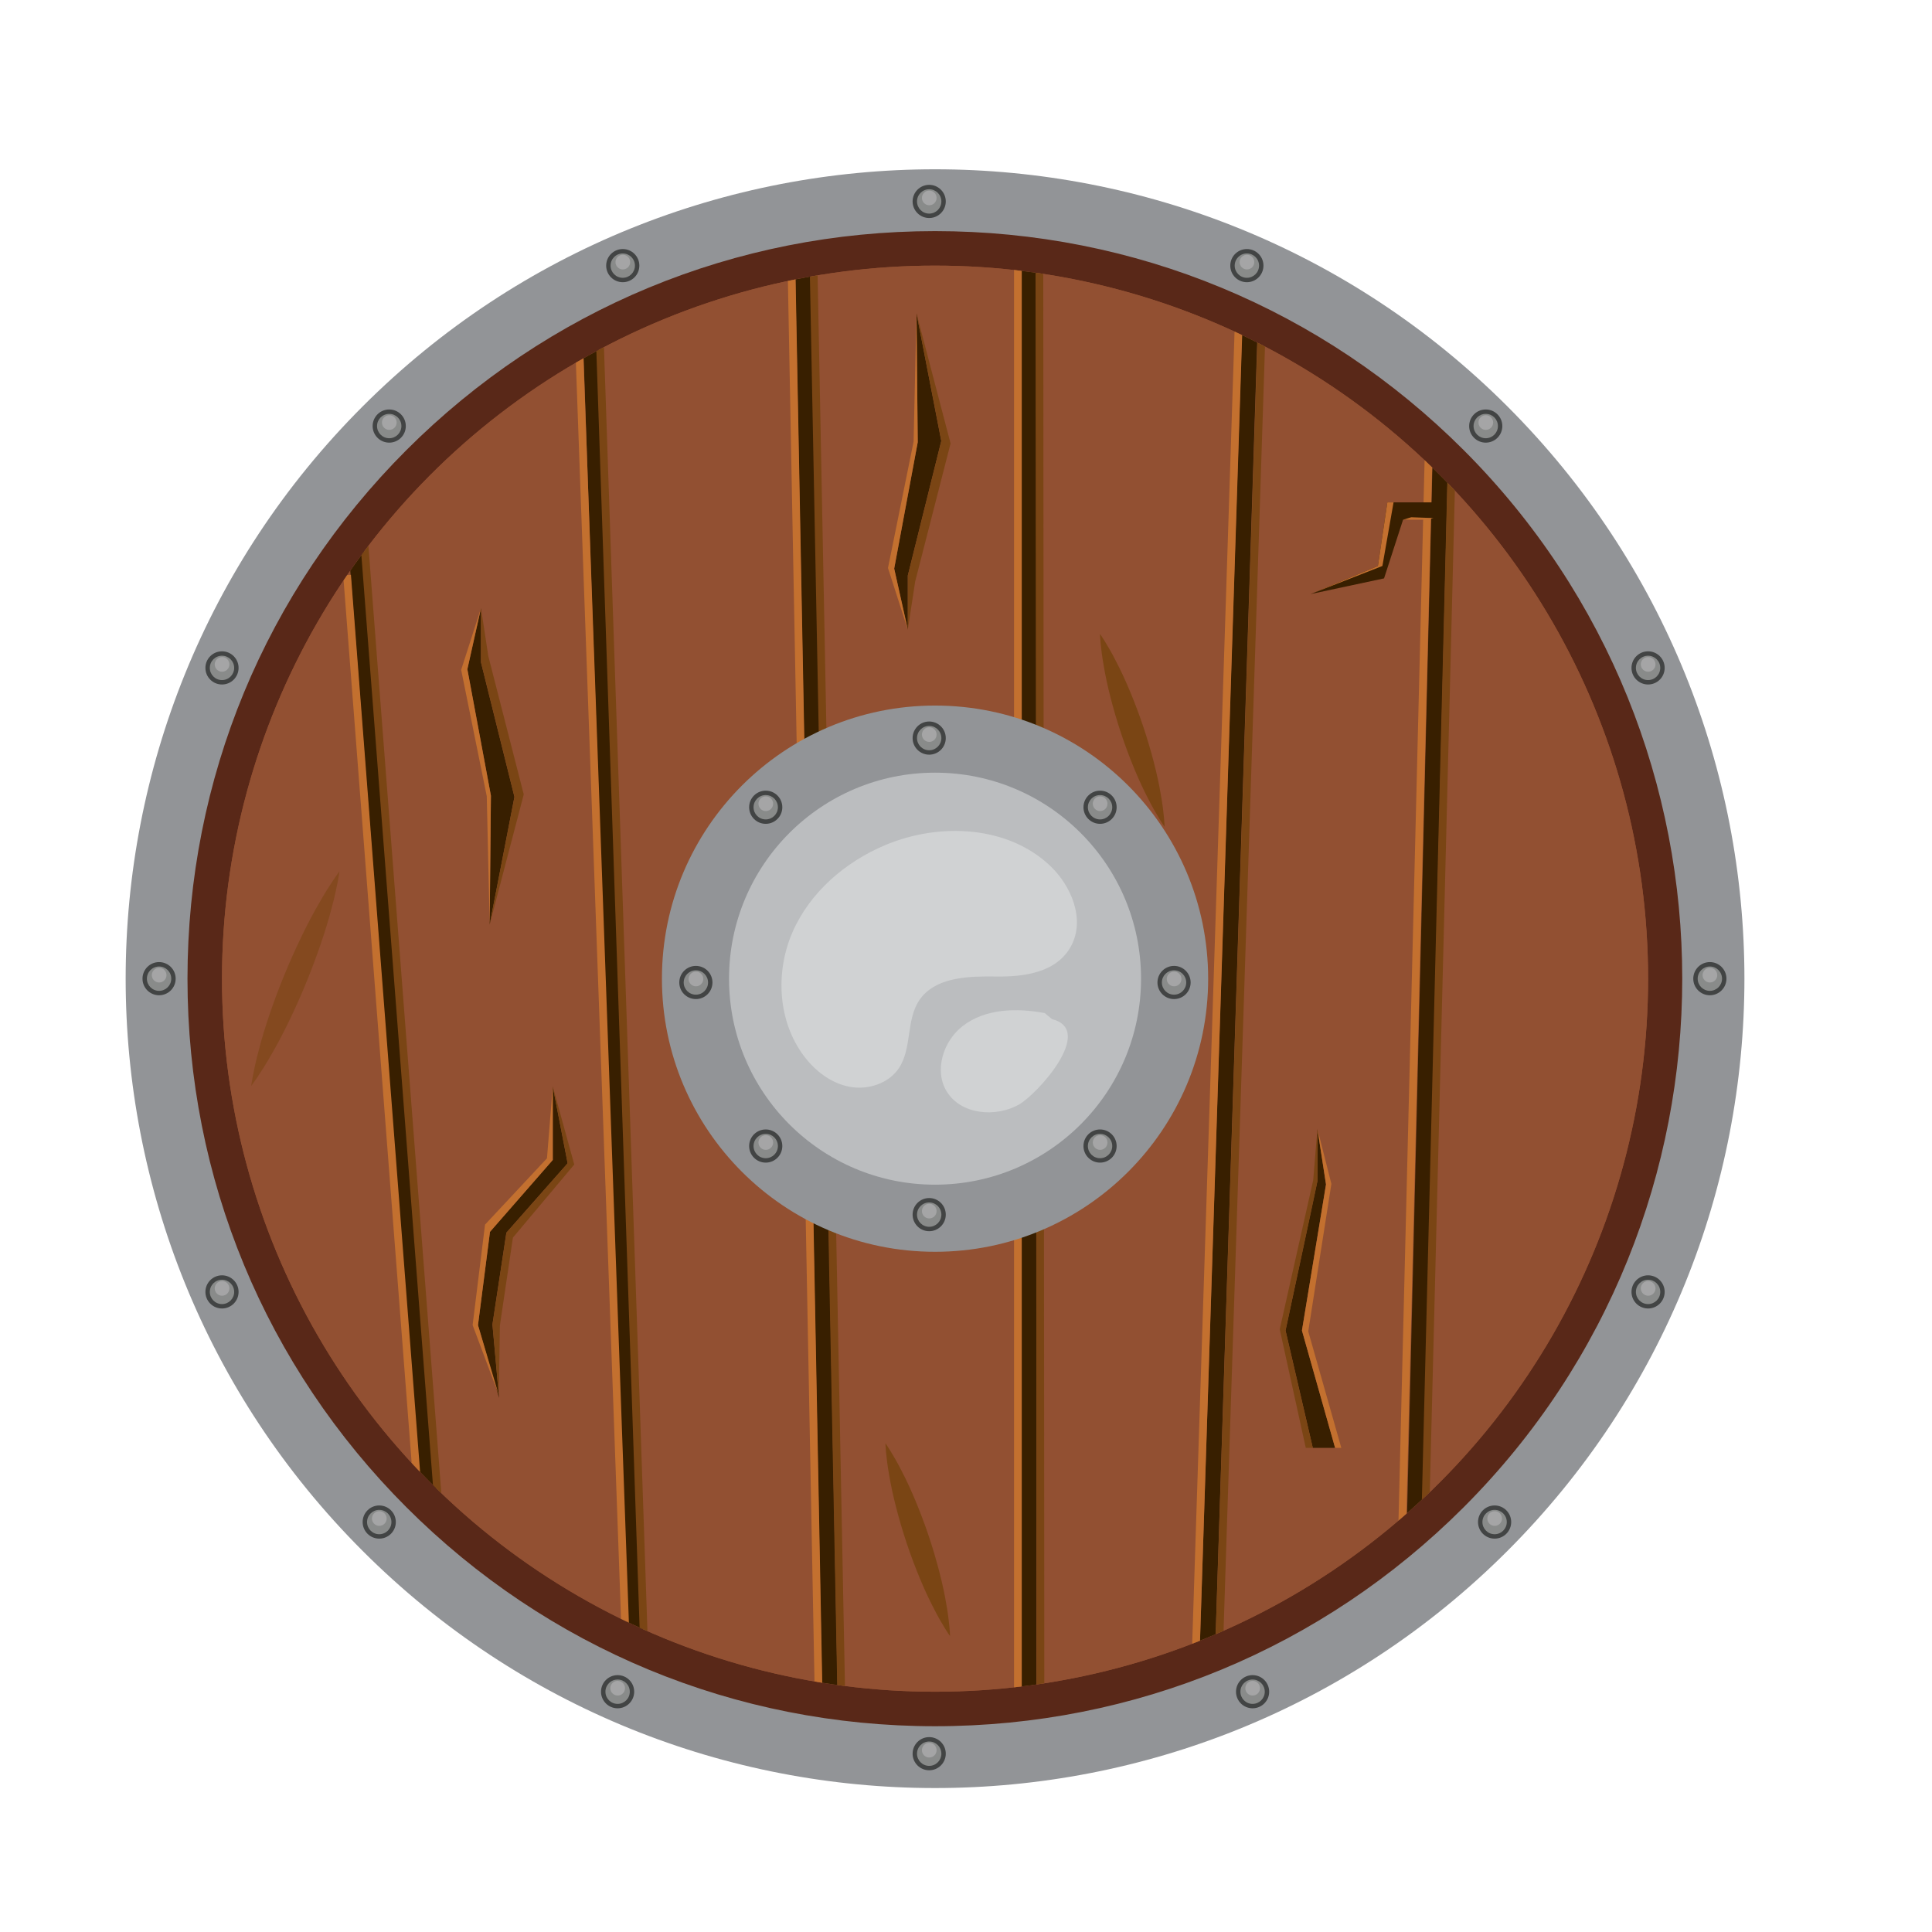 <?xml version="1.0" encoding="utf-8"?>
<!-- Generator: Adobe Illustrator 19.0.1, SVG Export Plug-In . SVG Version: 6.00 Build 0)  -->
<svg version="1.0" xmlns="http://www.w3.org/2000/svg" xmlns:xlink="http://www.w3.org/1999/xlink" x="0px" y="0px"
	 viewBox="0 0 250 250" enable-background="new 0 0 250 250" xml:space="preserve">
<g id="Слой_17">
</g>
<g id="Слой_18" display="none">
</g>
<g id="Слой_19" display="none">
</g>
<g id="Слой_1">
</g>
<g id="Слой_21">
</g>
<g id="Слой_23">
</g>
<g id="Слой_22">
</g>
<g id="Слой_20">
</g>
<g id="Слой_24" display="none">
</g>
<g id="Слой_25">
</g>
<g id="Слой_16">
</g>
<g id="Слой_15">
</g>
<g id="Слой_11">
</g>
<g id="Слой_14">
</g>
<g id="Слой_13">
</g>
<g id="Слой_10">
</g>
<g id="Слой_9">
</g>
<g id="Слой_8">
</g>
<g id="Слой_12">
</g>
<g id="Слой_5">
</g>
<g id="Слой_3">
</g>
<g id="Слой_7">
</g>
<g id="Слой_4">
</g>
<g id="Слой_2">
</g>
<g id="Слой_6">
	<g>
		<path fill="#592818" d="M120.994,227.374c-26.907,0-52.203-10.479-71.229-29.504c-39.276-39.276-39.276-103.184,0-142.46
			c19.026-19.025,44.322-29.503,71.229-29.503c26.907,0,52.204,10.478,71.229,29.503c39.276,39.276,39.276,103.184,0,142.46
			C173.197,216.895,147.901,227.374,120.994,227.374z"/>
		<path fill="#929497" d="M120.994,29.906c25.838,0,50.13,10.062,68.401,28.333c37.716,37.716,37.716,99.085,0,136.802
			c-18.27,18.27-42.562,28.332-68.401,28.332s-50.13-10.062-68.401-28.332C34.322,176.77,24.26,152.478,24.26,126.64
			c0-25.838,10.062-50.13,28.333-68.401C70.864,39.968,95.155,29.906,120.994,29.906 M120.994,21.906
			c-26.803,0-53.607,10.225-74.058,30.676c-40.901,40.901-40.901,107.214,0,148.115c20.45,20.451,47.254,30.676,74.058,30.676
			c26.804,0,53.607-10.225,74.058-30.676c40.901-40.901,40.901-107.214,0-148.115C174.601,32.132,147.797,21.906,120.994,21.906
			L120.994,21.906z"/>
	</g>
	<circle fill="#925032" cx="120.994" cy="126.64" r="92.268"/>
	<circle fill="#925032" cx="120.994" cy="126.64" r="92.268"/>
	<g>
		<defs>
			<circle id="SVGID_13_" cx="120.994" cy="126.64" r="92.268"/>
		</defs>
		<clipPath id="SVGID_2_">
			<use xlink:href="#SVGID_13_"  overflow="visible"/>
		</clipPath>
		<g clip-path="url(#SVGID_2_)">
			
				<line fill="none" stroke="#381F00" stroke-width="2" stroke-miterlimit="10" x1="156.111" y1="217.544" x2="161.778" y2="41.274"/>
			
				<line fill="none" stroke="#381F00" stroke-width="2" stroke-miterlimit="10" x1="186.444" y1="56.618" x2="182.444" y2="222.068"/>
			<line fill="none" stroke="#381F00" stroke-width="2" stroke-miterlimit="10" x1="44.259" y1="46.833" x2="57.233" y2="216.184"/>
			<line fill="none" stroke="#381F00" stroke-width="2" stroke-miterlimit="10" x1="76.102" y1="34.038" x2="82.679" y2="226.038"/>
			
				<line fill="none" stroke="#381F00" stroke-width="2" stroke-miterlimit="10" x1="133.111" y1="30.544" x2="133.111" y2="224.211"/>
			
				<line fill="none" stroke="#381F00" stroke-width="2" stroke-miterlimit="10" x1="107.444" y1="222.068" x2="103.778" y2="28.467"/>
			<line fill="none" stroke="#7A4514" stroke-miterlimit="10" x1="47.018" y1="68.657" x2="58.018" y2="211.544"/>
			<line fill="none" stroke="#7A4514" stroke-miterlimit="10" x1="77.587" y1="43.024" x2="83.352" y2="213.211"/>
			<line fill="none" stroke="#7A4514" stroke-miterlimit="10" x1="105.279" y1="34.586" x2="108.852" y2="218.908"/>
			<line fill="none" stroke="#7A4514" stroke-miterlimit="10" x1="134.498" y1="34.372" x2="134.634" y2="218.555"/>
			<line fill="none" stroke="#7A4514" stroke-miterlimit="10" x1="163.247" y1="43.086" x2="157.768" y2="212.836"/>
			<line fill="none" stroke="#7A4514" stroke-miterlimit="10" x1="187.81" y1="61.336" x2="184.444" y2="195.919"/>
			<line fill="none" stroke="#C3702F" stroke-miterlimit="10" x1="44.91" y1="74.418" x2="54.123" y2="193.878"/>
			<line fill="none" stroke="#C3702F" stroke-miterlimit="10" x1="74.935" y1="44.591" x2="80.935" y2="211.544"/>
			<line fill="none" stroke="#C3702F" stroke-miterlimit="10" x1="105.935" y1="219.711" x2="102.435" y2="35.382"/>
			<line fill="none" stroke="#C3702F" stroke-miterlimit="10" x1="131.716" y1="218.908" x2="131.716" y2="34.038"/>
			<line fill="none" stroke="#C3702F" stroke-miterlimit="10" x1="160.268" y1="42.378" x2="154.685" y2="215.294"/>
			<line fill="none" stroke="#C3702F" stroke-miterlimit="10" x1="181.435" y1="197.961" x2="184.852" y2="59.211"/>
		</g>
	</g>
	<g>
		<g>
			<polygon fill="#381F00" points="118.594,40.543 121.801,57.061 117.471,74.471 117.471,81.486 115.707,73.579 118.754,57.221 			
				"/>
		</g>
		<g>
			<polygon fill="#C3702F" points="117.471,81.486 115.707,73.579 118.754,57.221 118.594,40.543 118.219,57.141 114.905,73.499 			
				"/>
		</g>
		<g>
			<polygon fill="#7A4514" points="117.471,81.486 117.471,74.471 121.801,57.061 118.594,40.543 123.004,57.381 118.42,75.263 			
				"/>
		</g>
	</g>
	<g>
		<g>
			<polygon fill="#381F00" points="71.528,140.585 71.528,150.1 63.402,159.402 61.852,171.47 64.579,180.891 63.723,171.385 
				65.527,159.509 73.452,150.528 			"/>
		</g>
		<g>
			<polygon fill="#7A4514" points="64.545,180.515 63.723,171.385 65.527,159.509 73.452,150.528 71.528,140.585 74.308,150.688 
				66.369,160.15 64.685,171.517 			"/>
		</g>
		<g>
			<polygon fill="#C3702F" points="71.528,140.585 71.528,150.1 63.402,159.402 61.852,171.47 64.545,180.515 61.157,171.47 
				62.761,158.466 70.779,149.886 			"/>
		</g>
	</g>
	<g>
		<g>
			<polyline fill="#381F00" points="185.618,65.006 179.524,65.006 178.3,73.244 169.581,76.873 179.096,74.842 181.555,67.251 
				185.618,67.037 			"/>
		</g>
		<g>
			<polygon fill="#C3702F" points="180.326,65.006 178.882,73.238 169.581,76.873 178.3,73.244 179.524,65.006 			"/>
		</g>
		<g>
			<polygon fill="#C3702F" points="181.555,67.251 182.619,66.93 185.482,67.037 184.757,67.251 			"/>
		</g>
	</g>
	<g opacity="0.61">
		<path fill="#7A4514" d="M43.927,112.756c0,0-0.058,0.483-0.216,1.306c-0.158,0.823-0.403,1.99-0.775,3.359
			c-0.702,2.755-1.909,6.316-3.332,9.789c-1.429,3.47-3.075,6.851-4.516,9.302c-0.698,1.235-1.347,2.236-1.814,2.931
			c-0.467,0.696-0.767,1.08-0.767,1.08s0.057-0.484,0.215-1.307c0.157-0.823,0.401-1.991,0.773-3.36
			c0.7-2.755,1.909-6.316,3.335-9.788c1.432-3.469,3.08-6.849,4.519-9.301c0.698-1.234,1.345-2.237,1.812-2.932
			C43.629,113.141,43.927,112.756,43.927,112.756z"/>
	</g>
	<g>
		<path fill="#7A4514" d="M142.338,82.032c0,0,0.254,0.349,0.641,0.978c0.387,0.629,0.919,1.535,1.479,2.648
			c1.161,2.213,2.433,5.256,3.482,8.373c1.043,3.12,1.864,6.313,2.268,8.78c0.225,1.226,0.344,2.27,0.413,3.005
			c0.07,0.735,0.076,1.167,0.076,1.167s-0.255-0.348-0.642-0.977c-0.388-0.629-0.922-1.534-1.48-2.648
			c-1.164-2.212-2.432-5.256-3.479-8.374c-1.04-3.121-1.859-6.315-2.264-8.781c-0.225-1.226-0.345-2.269-0.415-3.005
			C142.345,82.463,142.338,82.032,142.338,82.032z"/>
	</g>
	<g>
		<path fill="#7A4514" d="M114.575,186.76c0,0,0.254,0.349,0.641,0.978c0.387,0.629,0.919,1.535,1.479,2.648
			c1.161,2.213,2.433,5.256,3.482,8.373c1.043,3.12,1.864,6.313,2.268,8.78c0.225,1.226,0.344,2.27,0.413,3.005
			c0.07,0.735,0.076,1.167,0.076,1.167s-0.255-0.348-0.642-0.977c-0.388-0.629-0.922-1.534-1.48-2.648
			c-1.164-2.212-2.432-5.256-3.479-8.374c-1.04-3.121-1.859-6.315-2.264-8.781c-0.225-1.226-0.345-2.269-0.415-3.005
			C114.582,187.191,114.575,186.76,114.575,186.76z"/>
	</g>
	<g>
		<circle fill="#424444" cx="120.237" cy="26.065" r="2.146"/>
		<circle fill="#898B8A" cx="120.237" cy="26.065" r="1.576"/>
		<circle fill="#A5A5A6" cx="120.246" cy="25.609" r="0.95"/>
	</g>
	<g>
		<circle fill="#424444" cx="120.237" cy="226.927" r="2.146"/>
		<circle fill="#898B8A" cx="120.237" cy="226.927" r="1.576"/>
		<circle fill="#A5A5A6" cx="120.246" cy="226.472" r="0.95"/>
	</g>
	<g>
		<circle fill="#424444" cx="221.255" cy="126.64" r="2.146"/>
		<circle fill="#898B8A" cx="221.255" cy="126.64" r="1.576"/>
		<circle fill="#A5A5A6" cx="221.263" cy="126.184" r="0.95"/>
	</g>
	<g>
		<circle fill="#424444" cx="20.585" cy="126.64" r="2.146"/>
		<circle fill="#898B8A" cx="20.585" cy="126.64" r="1.576"/>
		<circle fill="#A5A5A6" cx="20.594" cy="126.184" r="0.95"/>
	</g>
	<g>
		<circle fill="#424444" cx="49.073" cy="196.952" r="2.146"/>
		<circle fill="#898B8A" cx="49.073" cy="196.952" r="1.576"/>
		<circle fill="#A5A5A6" cx="49.082" cy="196.496" r="0.95"/>
	</g>
	<g>
		<circle fill="#424444" cx="193.401" cy="196.952" r="2.146"/>
		<circle fill="#898B8A" cx="193.401" cy="196.952" r="1.576"/>
		<circle fill="#A5A5A6" cx="193.409" cy="196.496" r="0.95"/>
	</g>
	<g>
		<circle fill="#424444" cx="192.255" cy="55.132" r="2.146"/>
		<circle fill="#898B8A" cx="192.255" cy="55.132" r="1.576"/>
		<circle fill="#A5A5A6" cx="192.263" cy="54.677" r="0.95"/>
	</g>
	<g>
		<circle fill="#424444" cx="161.345" cy="34.372" r="2.146"/>
		<circle fill="#898B8A" cx="161.345" cy="34.372" r="1.576"/>
		<circle fill="#A5A5A6" cx="161.354" cy="33.916" r="0.95"/>
	</g>
	<g>
		<circle fill="#424444" cx="80.585" cy="34.372" r="2.146"/>
		<circle fill="#898B8A" cx="80.585" cy="34.372" r="1.576"/>
		<circle fill="#A5A5A6" cx="80.594" cy="33.916" r="0.95"/>
	</g>
	<g>
		<circle fill="#424444" cx="28.726" cy="86.427" r="2.146"/>
		<circle fill="#898B8A" cx="28.726" cy="86.427" r="1.576"/>
		<circle fill="#A5A5A6" cx="28.735" cy="85.972" r="0.95"/>
	</g>
	<g>
		<circle fill="#424444" cx="213.261" cy="86.427" r="2.146"/>
		<circle fill="#898B8A" cx="213.261" cy="86.427" r="1.576"/>
		<circle fill="#A5A5A6" cx="213.27" cy="85.972" r="0.95"/>
	</g>
	<g>
		<circle fill="#424444" cx="28.726" cy="167.172" r="2.146"/>
		<circle fill="#898B8A" cx="28.726" cy="167.172" r="1.576"/>
		<circle fill="#A5A5A6" cx="28.735" cy="166.716" r="0.95"/>
	</g>
	<g>
		<circle fill="#424444" cx="213.261" cy="167.172" r="2.146"/>
		<circle fill="#898B8A" cx="213.261" cy="167.172" r="1.576"/>
		<circle fill="#A5A5A6" cx="213.27" cy="166.716" r="0.95"/>
	</g>
	<g>
		<circle fill="#424444" cx="79.918" cy="218.907" r="2.146"/>
		<circle fill="#898B8A" cx="79.918" cy="218.907" r="1.576"/>
		<circle fill="#A5A5A6" cx="79.927" cy="218.452" r="0.95"/>
	</g>
	<g>
		<circle fill="#424444" cx="162.085" cy="218.907" r="2.146"/>
		<circle fill="#898B8A" cx="162.085" cy="218.907" r="1.576"/>
		<circle fill="#A5A5A6" cx="162.094" cy="218.452" r="0.95"/>
	</g>
	<g>
		<circle fill="#424444" cx="50.365" cy="55.132" r="2.146"/>
		<circle fill="#898B8A" cx="50.365" cy="55.132" r="1.576"/>
		<circle fill="#A5A5A6" cx="50.374" cy="54.677" r="0.95"/>
	</g>
	<circle fill="#929497" cx="120.994" cy="126.64" r="35.341"/>
	<circle fill="#BBBDBF" cx="120.994" cy="126.64" r="26.657"/>
	<g>
		<circle fill="#424444" cx="120.237" cy="95.508" r="2.146"/>
		<circle fill="#898B8A" cx="120.237" cy="95.508" r="1.576"/>
		<circle fill="#A5A5A6" cx="120.246" cy="95.052" r="0.95"/>
	</g>
	<g>
		<circle fill="#424444" cx="90.046" cy="127.134" r="2.146"/>
		<circle fill="#898B8A" cx="90.046" cy="127.134" r="1.576"/>
		<circle fill="#A5A5A6" cx="90.055" cy="126.678" r="0.95"/>
	</g>
	<g>
		<circle fill="#424444" cx="151.921" cy="127.134" r="2.146"/>
		<circle fill="#898B8A" cx="151.921" cy="127.134" r="1.576"/>
		<circle fill="#A5A5A6" cx="151.93" cy="126.678" r="0.95"/>
	</g>
	<g>
		<circle fill="#424444" cx="142.347" cy="104.457" r="2.146"/>
		<circle fill="#898B8A" cx="142.347" cy="104.457" r="1.576"/>
		<circle fill="#A5A5A6" cx="142.356" cy="104.001" r="0.95"/>
	</g>
	<g>
		<circle fill="#424444" cx="99.085" cy="104.457" r="2.146"/>
		<circle fill="#898B8A" cx="99.085" cy="104.457" r="1.576"/>
		<circle fill="#A5A5A6" cx="99.094" cy="104.001" r="0.95"/>
	</g>
	<g>
		<circle fill="#424444" cx="142.347" cy="148.297" r="2.146"/>
		<circle fill="#898B8A" cx="142.347" cy="148.297" r="1.576"/>
		<circle fill="#A5A5A6" cx="142.356" cy="147.841" r="0.95"/>
	</g>
	<g>
		<circle fill="#424444" cx="99.085" cy="148.297" r="2.146"/>
		<circle fill="#898B8A" cx="99.085" cy="148.297" r="1.576"/>
		<circle fill="#A5A5A6" cx="99.094" cy="147.841" r="0.95"/>
	</g>
	<g>
		<circle fill="#424444" cx="120.237" cy="157.172" r="2.146"/>
		<circle fill="#898B8A" cx="120.237" cy="157.172" r="1.576"/>
		<circle fill="#A5A5A6" cx="120.246" cy="156.716" r="0.95"/>
	</g>
	<path fill="#D0D2D3" d="M119.357,128.903c-0.156,0.181-0.303,0.375-0.439,0.583c-1.672,2.555-0.904,6.157-2.585,8.707
		c-1.332,2.021-4.026,2.884-6.404,2.434s-4.431-2.031-5.889-3.963c-3.393-4.494-3.741-10.885-1.488-16.046
		c2.252-5.161,6.833-9.1,12.027-11.276c7.031-2.946,15.935-2.518,21.408,2.789c2.579,2.5,4.433,6.705,2.674,10.167
		c-1.809,3.56-6.159,4.114-9.729,4.061C125.52,126.308,121.509,126.408,119.357,128.903z"/>
	<path fill="#D0D2D3" d="M135.184,131.089c-3.556-0.657-7.647-0.623-10.629,1.694c-2.51,1.95-3.708,5.754-2.045,8.462
		c1.829,2.979,6.286,3.392,9.338,1.687c2.296-1.283,9.945-9.632,4.287-11.055"/>
	<g>
		<g>
			<polygon fill="#381F00" points="169.875,187.351 166.347,172.17 170.476,152.818 170.476,146.083 171.586,153.264 
				168.472,172.17 172.762,187.351 			"/>
		</g>
		<g>
			<polygon fill="#C3702F" points="172.762,187.351 168.472,172.17 171.586,153.264 170.476,146.083 172.281,153.193 
				169.287,172.277 173.564,187.351 			"/>
		</g>
		<g>
			<path fill="#7A4514" d="M169.875,187.351l-3.528-15.182c0,0,4.129-19.137,4.129-19.351s0-6.736,0-6.736l-0.548,6.629
				l-4.33,19.298l3.368,15.342L169.875,187.351L169.875,187.351z"/>
		</g>
	</g>
	<g>
		<g>
			<polygon fill="#381F00" points="63.523,102.957 60.476,86.599 62.24,78.692 62.24,85.707 66.57,103.117 63.363,119.635 			"/>
		</g>
		<g>
			<polygon fill="#C3702F" points="59.674,86.679 62.988,103.037 63.363,119.635 63.523,102.957 60.476,86.599 62.24,78.692 			"/>
		</g>
		<g>
			<polygon fill="#7A4514" points="63.189,84.915 67.773,102.797 63.363,119.635 66.57,103.117 62.24,85.707 62.24,78.692 			"/>
		</g>
	</g>
</g>
</svg>
